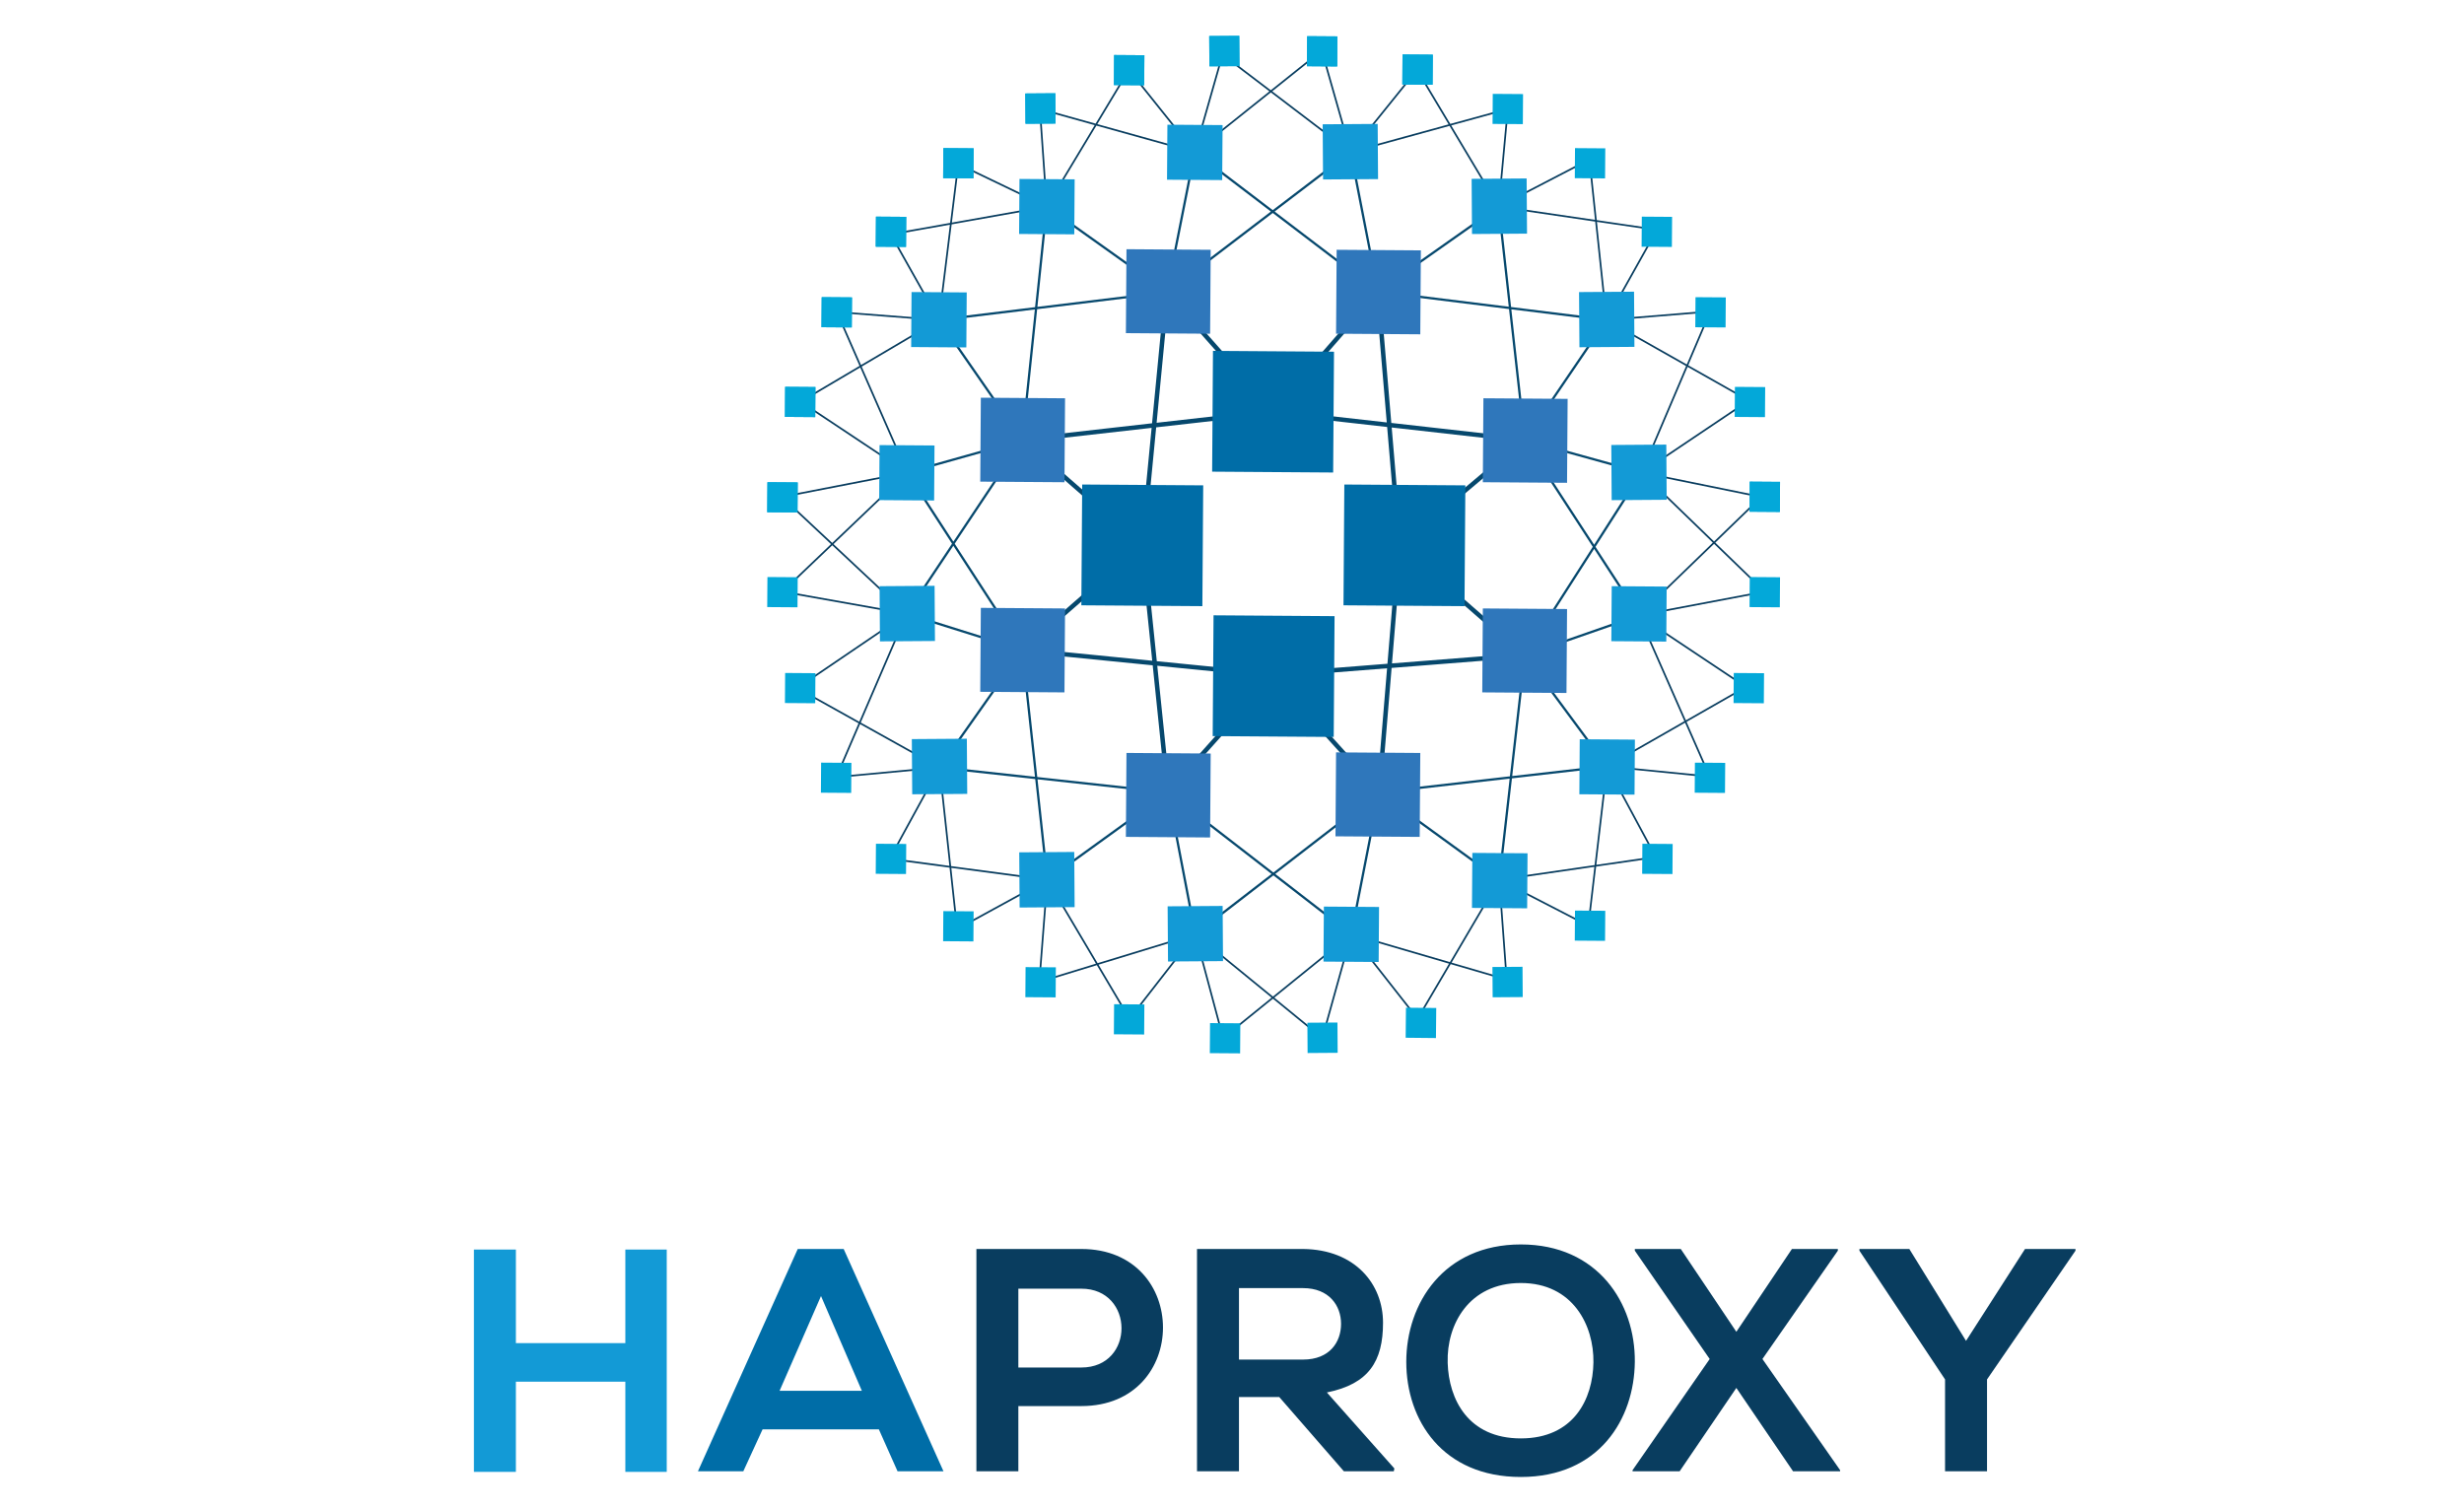 <?xml version="1.0" encoding="UTF-8"?> <svg xmlns="http://www.w3.org/2000/svg" id="Layer_1" data-name="Layer 1" viewBox="0 0 400 245"><defs><style>.cls-1,.cls-2,.cls-3{fill:none;stroke-miterlimit:10}.cls-1,.cls-2{stroke:#06486d}.cls-1{stroke-width:.73px}.cls-2{stroke-width:.37px}.cls-3{stroke:#093d5f;stroke-width:.28px}.cls-4{fill:#006da7}.cls-5{fill:#2f77bb}.cls-6{fill:#139ad6}.cls-7{fill:#03a8d9}.cls-8{fill:#093d5f}</style></defs><title>haproxy</title><path class="cls-1" d="M206.656 66.86L189.44 47.434"></path><path class="cls-2" d="M152.429 51.946l13.534 19.518"></path><path class="cls-1" d="M206.656 66.86l17.033-19.518M227.187 88.588l20.347-17.124M227.187 88.588l20.347 17.769M223.873 128.637l-17.217-19.058M189.624 128.637l17.032-19.058M165.963 105.528l19.518-17.032M165.963 71.464l19.518 17.032M206.656 66.86l-40.693 4.604M206.656 66.86l40.878 4.604M227.187 88.588l-3.498-41.246M227.187 88.588l-3.314 40.049M247.534 106.357l-40.878 3.222M165.963 105.528l40.693 4.051M189.624 128.637l-4.143-40.141M189.44 47.434l-3.959 41.062"></path><path class="cls-2" d="M147.274 76.711l18.689-5.247M169.922 33.532l19.518 13.902M193.951 24.694l-4.511 22.74M193.951 24.694l29.738 22.648M219.269 24.694l4.42 22.648M243.299 33.532l-19.61 13.81M260.791 51.946l-37.102-4.604M247.534 71.464l13.257-19.518M247.534 71.464l18.965 5.247M247.534 71.464l18.505 28.448M219.269 24.694l-29.829 22.74M247.534 71.464l-4.235-37.932M247.534 106.357l18.505-6.445M247.534 106.357l18.965-29.646M247.534 106.357l13.349 18.045M247.534 106.357l-4.143 36.458M223.873 128.637l19.518 14.178M223.873 128.637l37.01-4.235M223.873 128.637l-4.512 23.016M223.873 128.637l-29.83 23.016M189.624 128.637l4.419 23.016M189.624 128.637l29.737 23.016M189.624 128.637l-19.61 14.178M189.624 128.637l-37.103-4.051M165.963 105.528l-13.442 19.058M165.963 105.528l4.051 37.287M165.963 105.528l-18.781-5.892M165.963 71.464l-18.781 28.172M165.963 105.528l-18.689-28.817M169.922 33.532l-3.959 37.932M152.429 51.946l37.011-4.512"></path><path class="cls-3" d="M169.922 33.532l-14.362-6.905M169.922 33.532l-1.105-15.835M193.951 24.694l-25.134-6.997M193.951 24.694l-10.68-13.35M193.951 24.694l4.511-15.835M169.922 33.532l13.349-22.188M219.269 24.694L198.462 8.859M219.269 24.694l-4.695-16.48M193.951 24.694l20.623-16.48M219.269 24.694l10.772-13.35M243.299 33.532l-13.258-22.188M243.299 33.532l1.473-15.835M219.269 24.694l25.503-6.997M243.299 33.532l14.73-7.641M243.299 33.532l25.686 3.775M260.791 51.946l8.194-14.639M260.791 51.946l-2.762-26.055M260.791 51.946l16.848-1.381M260.791 51.946L283.9 65.019M266.499 76.711l11.14-26.146M266.499 76.711L283.9 65.019M266.499 76.711l19.426 3.959M266.039 99.912l19.886-19.242M266.039 99.912l20.439-3.867M266.499 76.711l19.979 19.334M266.039 99.912l17.4 11.6M260.883 124.402l22.556-12.89M260.883 124.402l16.664 1.657M266.039 99.912l11.508 26.147M260.883 124.402l7.918 14.73M260.883 124.402l-3.038 25.87M257.845 150.272l-14.454-7.457M243.391 142.815l1.197 16.204M243.391 142.815l25.41-3.683M243.391 142.815l-13.258 22.556M219.361 151.653l10.772 13.718M219.361 151.653l25.227 7.366M219.361 151.653l-4.695 16.848M219.361 151.653l-20.807 16.848M194.043 151.653l4.511 16.848M194.043 151.653l20.623 16.848M194.043 151.653l-10.679 13.718M170.014 142.815l13.35 22.556M194.043 151.653l-25.318 7.734M170.014 142.815l-1.289 16.572M170.014 142.815l-14.639 8.01M152.521 124.586l2.854 26.239M170.014 142.815l-25.594-3.407M152.521 124.586l-8.101 14.822M152.521 124.586l-16.756 1.565M152.521 124.586l-23.108-12.889M147.182 99.636l-17.769 12.061M147.182 99.636l-20.163-3.591M147.182 99.636l-11.417 26.515M147.274 76.711l-20.255 19.334M147.182 99.636L126.927 80.67M147.274 76.711l-17.309-11.508M147.274 76.711l-20.347 3.959M147.274 76.711l-11.417-26.054M152.429 51.946l-16.572-1.289M152.429 51.946l-22.464 13.257M152.429 51.946l-7.825-13.902M152.429 51.946l3.131-25.319M169.922 33.532l-25.318 4.512"></path><path class="cls-4" transform="rotate(-89.6 185.435 88.525)" d="M175.63 78.702h19.61v19.647h-19.61z"></path><path class="cls-4" transform="rotate(-89.6 206.667 66.831)" d="M196.862 57.008h19.61v19.647h-19.61z"></path><path class="cls-4" transform="rotate(-89.6 206.758 109.758)" d="M196.953 99.935h19.61v19.647h-19.61z"></path><path class="cls-4" transform="rotate(-89.6 227.99 88.526)" d="M218.185 78.703h19.61V98.35h-19.61z"></path><path class="cls-5" transform="rotate(-89.6 223.777 47.408)" d="M216.964 40.572h13.626v13.672h-13.626z"></path><path class="cls-5" transform="rotate(-89.6 189.659 47.315)" d="M182.846 40.479h13.626v13.672h-13.626z"></path><path class="cls-5" transform="rotate(-89.6 166.016 71.42)" d="M159.203 64.584h13.626v13.672h-13.626z"></path><path class="cls-5" transform="rotate(-89.6 166.015 105.538)" d="M159.203 98.702h13.626v13.672h-13.626z"></path><path class="cls-5" transform="rotate(-89.6 247.51 105.632)" d="M240.698 98.796h13.626v13.672h-13.626z"></path><path class="cls-5" transform="rotate(-89.6 247.603 71.514)" d="M240.79 64.678h13.626V78.35H240.79z"></path><path class="cls-6" transform="rotate(-89.6 152.426 51.903)" d="M147.96 47.424h8.93v8.958h-8.93z"></path><path class="cls-6" transform="rotate(-89.6 169.948 33.546)" d="M165.483 29.067h8.93v8.958h-8.93z"></path><path class="cls-6" transform="rotate(-89.6 193.962 24.739)" d="M189.497 20.259h8.93v8.958h-8.93z"></path><path class="cls-6" transform="rotate(-89.6 147.214 76.75)" d="M142.749 72.29h8.93v8.921h-8.93z"></path><path class="cls-6" transform="rotate(-.4 260.833 51.861)" d="M256.369 47.382h8.93v8.958h-8.93z"></path><path class="cls-6" transform="rotate(-.4 243.398 33.478)" d="M238.932 29h8.93v8.958h-8.93z"></path><path class="cls-6" transform="rotate(-.4 219.215 24.625)" d="M214.75 20.146h8.93v8.958h-8.93z"></path><path class="cls-6" transform="rotate(-.4 266.071 76.682)" d="M261.605 72.203h8.93v8.958h-8.93z"></path><path class="cls-5" transform="rotate(-89.6 189.656 129.087)" d="M182.843 122.252h13.626v13.672h-13.626z"></path><path class="cls-5" transform="rotate(-89.6 223.683 128.996)" d="M216.87 122.16h13.626v13.672H216.87z"></path><path class="cls-6" transform="rotate(-89.6 260.898 124.5)" d="M256.433 120.021h8.93v8.958h-8.93z"></path><path class="cls-6" transform="rotate(-89.6 243.467 142.95)" d="M239.002 138.47h8.93v8.958h-8.93z"></path><path class="cls-6" transform="rotate(-89.6 219.362 151.664)" d="M214.896 147.185h8.93v8.958h-8.93z"></path><path class="cls-6" transform="rotate(-89.6 266.072 99.653)" d="M261.607 95.192h8.93v8.921h-8.93z"></path><path class="cls-6" transform="rotate(-.4 152.52 124.428)" d="M148.056 119.949h8.93v8.958h-8.93z"></path><path class="cls-6" transform="rotate(-.4 169.958 142.811)" d="M165.492 138.332h8.93v8.958h-8.93z"></path><path class="cls-6" transform="rotate(-.4 194.048 151.573)" d="M189.582 147.094h8.93v8.958h-8.93z"></path><path class="cls-6" transform="rotate(-.4 147.285 99.607)" d="M142.819 95.128h8.93v8.958h-8.93z"></path><path class="cls-7" transform="rotate(-89.6 155.582 26.5)" d="M153.143 24.042h4.88v4.916h-4.88z"></path><path class="cls-7" transform="rotate(-89.6 127.025 80.736)" d="M124.586 78.277h4.88v4.916h-4.88z"></path><path class="cls-7" transform="rotate(-89.6 129.9 65.253)" d="M127.461 62.795h4.88v4.916h-4.88z"></path><path class="cls-7" transform="rotate(-89.6 183.304 11.388)" d="M180.864 8.929h4.88v4.916h-4.88z"></path><path class="cls-7" transform="rotate(-89.6 135.834 50.697)" d="M133.394 48.239h4.88v4.916h-4.88z"></path><path class="cls-7" transform="rotate(-89.6 144.642 37.625)" d="M142.202 35.166h4.88v4.916h-4.88z"></path><path class="cls-7" transform="rotate(-.4 168.9 17.617)" d="M166.46 15.158h4.88v4.916h-4.88z"></path><path class="cls-7" transform="rotate(-.4 198.755 8.293)" d="M196.315 5.835h4.88v4.916h-4.88z"></path><path class="cls-7" transform="rotate(-89.6 277.685 50.7)" d="M275.245 48.242h4.88v4.916h-4.88z"></path><path class="cls-7" transform="rotate(-89.6 284.082 65.257)" d="M281.642 62.799h4.88v4.916h-4.88z"></path><path class="cls-7" transform="rotate(-89.6 268.97 37.628)" d="M266.531 35.169h4.88v4.916h-4.88z"></path><path class="cls-7" transform="rotate(-89.6 286.492 80.647)" d="M284.053 78.189h4.88v4.916h-4.88z"></path><path class="cls-7" transform="rotate(-89.6 214.641 8.329)" d="M212.201 5.871h4.88v4.916h-4.88z"></path><path class="cls-7" transform="rotate(-89.6 230.125 11.297)" d="M227.685 8.838h4.88v4.916h-4.88z"></path><path class="cls-7" transform="rotate(-89.6 155.582 26.5)" d="M153.143 24.042h4.88v4.916h-4.88z"></path><path class="cls-7" transform="rotate(-89.6 127.025 80.736)" d="M124.586 78.277h4.88v4.916h-4.88z"></path><path class="cls-7" transform="rotate(-89.6 258.124 26.502)" d="M255.684 24.044h4.88v4.916h-4.88z"></path><path class="cls-7" transform="rotate(-89.6 129.9 65.253)" d="M127.461 62.795h4.88v4.916h-4.88z"></path><path class="cls-7" transform="rotate(-89.6 183.304 11.388)" d="M180.864 8.929h4.88v4.916h-4.88z"></path><path class="cls-7" transform="rotate(-89.6 135.834 50.697)" d="M133.394 48.239h4.88v4.916h-4.88z"></path><path class="cls-7" transform="rotate(-89.6 144.642 37.625)" d="M142.202 35.166h4.88v4.916h-4.88z"></path><path class="cls-7" transform="rotate(-.4 168.9 17.617)" d="M166.46 15.158h4.88v4.916h-4.88z"></path><path class="cls-7" transform="rotate(-.4 198.755 8.293)" d="M196.315 5.835h4.88v4.916h-4.88z"></path><path class="cls-7" transform="rotate(-89.6 244.773 17.694)" d="M242.333 15.236h4.88v4.916h-4.88z"></path><path class="cls-7" transform="rotate(-89.6 286.492 80.647)" d="M284.053 78.189h4.88v4.916h-4.88z"></path><path class="cls-7" transform="rotate(-89.6 214.641 8.329)" d="M212.201 5.871h4.88v4.916h-4.88z"></path><path class="cls-7" transform="rotate(-89.6 230.125 11.297)" d="M227.685 8.838h4.88v4.916h-4.88z"></path><path class="cls-7" transform="rotate(-89.6 258.12 150.274)" d="M255.681 147.816h4.88v4.916h-4.88z"></path><path class="cls-7" transform="rotate(-89.6 286.491 96.13)" d="M284.052 93.672h4.88v4.916h-4.88z"></path><path class="cls-7" transform="rotate(-89.6 155.58 150.364)" d="M153.14 147.906h4.88v4.916h-4.88z"></path><path class="cls-7" transform="rotate(-89.6 283.897 111.706)" d="M281.457 109.248h4.88v4.916h-4.88z"></path><path class="cls-7" transform="rotate(-89.427 230.676 166.045)" d="M228.236 163.586h4.88v4.917h-4.88z"></path><path class="cls-7" transform="rotate(-89.6 277.59 126.262)" d="M275.151 123.804h4.88v4.916h-4.88z"></path><path class="cls-7" transform="rotate(-89.6 269.061 139.427)" d="M266.621 136.969h4.88v4.916h-4.88z"></path><path class="cls-7" transform="rotate(-.4 244.737 159.417)" d="M242.297 156.959h4.88v4.916h-4.88z"></path><path class="cls-7" transform="rotate(-.4 214.695 168.466)" d="M212.255 166.007h4.88v4.916h-4.88z"></path><path class="cls-7" transform="rotate(-89.6 168.93 159.451)" d="M166.49 156.993h4.88v4.916h-4.88z"></path><path class="cls-7" transform="rotate(-89.6 135.74 126.258)" d="M133.3 123.8h4.88v4.916h-4.88z"></path><path class="cls-7" transform="rotate(-89.6 129.9 111.702)" d="M127.46 109.244h4.88v4.916h-4.88z"></path><path class="cls-7" transform="rotate(-89.6 144.64 139.424)" d="M142.2 136.966h4.88v4.916h-4.88z"></path><path class="cls-7" transform="rotate(-89.6 127.025 96.127)" d="M124.585 93.668h4.88v4.916h-4.88z"></path><path class="cls-7" transform="rotate(-89.6 198.876 168.537)" d="M196.436 166.079h4.88v4.916h-4.88z"></path><path class="cls-7" transform="rotate(-89.6 183.3 165.477)" d="M180.861 163.019h4.88v4.916h-4.88z"></path><path class="cls-6" d="M101.517 238.932v-14.639h-17.77v14.639h-6.812v-36.09h6.813v15.191h17.769v-15.191h6.72v36.09z"></path><path class="cls-4" d="M142.67 232.027h-18.873l-3.13 6.813H113.3l16.204-36.09h7.457l16.204 36.09h-7.458zm-9.39-21.636l-6.721 15.376h13.35z"></path><path class="cls-8" d="M175.538 228.252h-10.22v10.588h-6.812v-36.09h17.032c17.677 0 17.677 25.502 0 25.502zm-10.22-6.26h10.22c8.746 0 8.654-12.797 0-12.797h-10.22zM226.266 238.84h-8.101l-10.496-12.06h-6.537v12.06h-6.813v-36.09h17.217c8.47.092 12.981 5.708 12.981 11.969s-2.302 9.943-9.114 11.324l10.955 12.337zm-25.134-29.737v11.6h10.404c4.327 0 6.168-2.854 6.168-5.8s-1.933-5.8-6.168-5.8zM265.394 221.071c-.092 9.299-5.8 18.69-18.505 18.69s-18.597-9.207-18.597-18.69 6.076-19.058 18.597-19.058 18.598 9.575 18.505 19.058zm-30.381.184c.184 5.893 3.314 12.245 11.876 12.245s11.693-6.352 11.785-12.337-3.315-12.889-11.785-12.889-12.06 6.813-11.876 12.89z"></path><path class="cls-8" d="M290.897 202.75h7.457v.276l-12.245 17.585 12.613 18.045v.184h-7.641l-9.207-13.534-9.206 13.534h-7.642v-.184l12.521-18.045-12.153-17.585v-.276h7.458l9.022 13.442zM319.161 217.665l9.575-14.915h8.194v.276l-14.362 20.9v14.914h-6.813v-14.915l-13.902-20.899v-.276h8.102z"></path></svg>